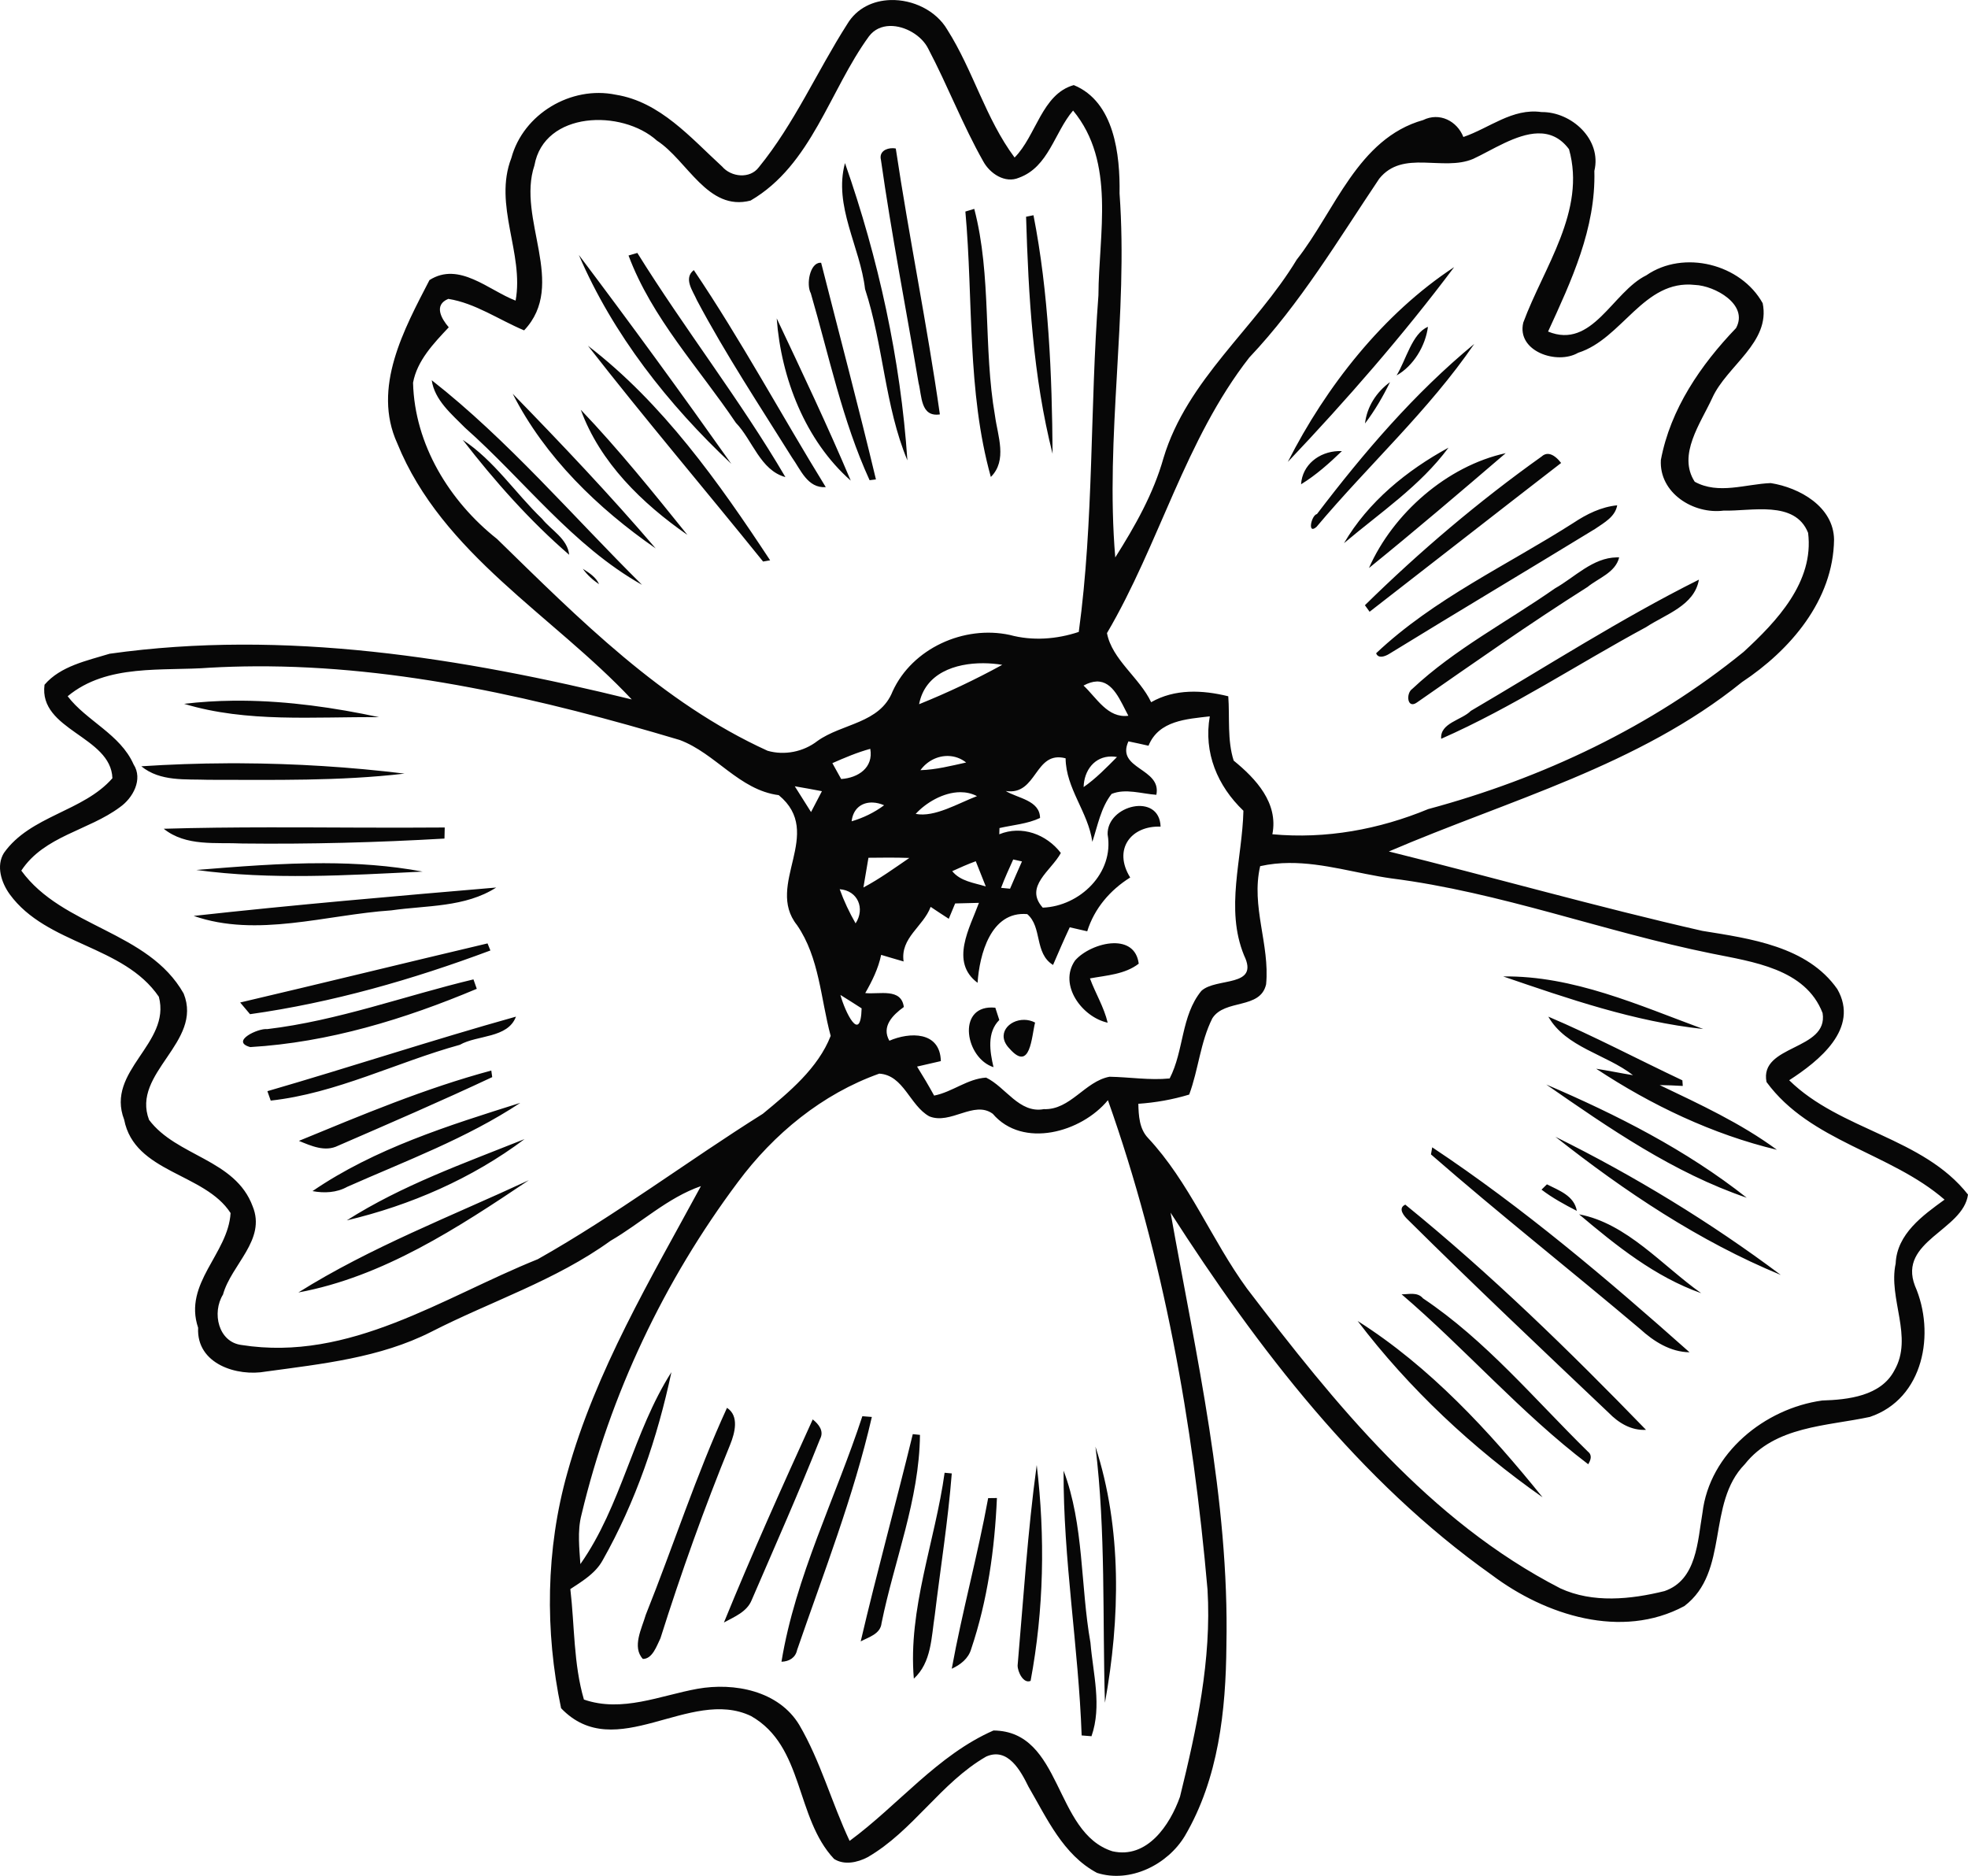 <?xml version="1.0" encoding="UTF-8"?>
<svg width="305.59mm" height="291.26mm" version="1.1" viewBox="0 0 1082.8 1032" xmlns="http://www.w3.org/2000/svg">
<g transform="translate(1824.2 503.65)">
<path transform="translate(-1824.2 -503.65)" d="m489.97 0.014c-9.47 0.273-18.54 4.402-23.8 13.207-16.61 25.975-29.07 54.749-48.66 78.787-4.89 6.55-15.23 5.438-20.19-0.387-17.27-15.787-34.08-35.625-58.53-39.525-24.57-5.088-50.9 10.574-57.44 34.824-10.05 25.92 7.09 52.44 2.34 78.46-14.87-5.7-31.08-21.67-47.39-11.3-13.94 26.98-31.69 59.22-17.73 89.8 24.73 61 85.65 94.65 129.03 140.93-93.44-22.95-190.99-38.7-287.28-25.15-12.548 3.85-26.997 6.75-35.822 17.05-3.312 25.1 36.562 28.26 37.35 51.44-16.05 18.4-45.139 20.53-59.702 41.12-4.412 7.16-1.362 16.43 3.213 22.74 20.375 27.91 62.625 27.9 82.037 56.36 6.863 25.85-29.46 40.66-19.085 67.63 5.712 29.35 44.319 29.26 58.549 51.37-1.26 22.39-26.13 38.59-17.85 63.13-1.03 19.96 21.44 26.98 37.34 24.07 30.82-4.21 62.69-7.54 90.84-21.81 32.85-16.81 68.52-28.29 98.67-50.08 16.72-9.7 31.36-23.71 49.79-30.12-27.55 50.9-57.88 101.47-73.49 157.71-11.87 42-12.41 87.18-3.45 129.54 30 31.31 70.82-11.86 104.52 4.31 29.19 16.54 24.29 55.85 45.65 78.58 5.53 3.6 12.92 2 18.43-0.9 25-14.4 40.35-41.09 65.3-55.4 11.91-5.27 18.99 7.85 23.25 16.56 10.16 17.44 19.1 37.54 37.72 47.44 18.17 5.8 38.88-4.5 48.38-20.4 18.47-31.48 22.52-68.94 22.81-104.77 1.64-80.49-16.7-159.41-30.72-238.07 47.95 74.65 103.71 147.59 176.85 199.42 29.42 22.09 71.3 35.55 105.81 17.04 25-18.94 12.06-56.35 33.27-78.04 16.67-21.07 45.02-20.92 68.82-26.04 29.7-9.98 36.2-46.21 24.8-72.16-9.4-24.6 26.5-30.47 29.2-50.16-24.7-31.5-70.3-35.29-98.39-62.91 16.29-10.53 38.89-28.41 26.49-50.13-16.48-23.57-47.91-27.8-74.28-32.05-57.82-13.17-114.91-29.42-172.47-43.68 65.88-28.3 137.37-47.17 194.29-93.17 26.57-17.6 50.26-45.06 50.66-78.49-0.3-18.02-18.95-28.52-34.84-31.02-13.79 0.53-28.76 6.46-41.82-0.74-9.62-14.82 3.28-32.18 9.66-46.12 7.99-17.7 32.16-30.46 27.73-52.1-11.98-21.6-43.46-29.55-64.02-15.35-18.61 9.1-29.65 40.97-54.06 30.94 12.82-27.89 26.32-56.74 25.47-88.38 4.2-17.4-12.66-32.588-29.1-32.375-15.97-2.275-28.72 8.875-42.97 13.712-3.47-8.812-13.14-13.762-22.14-9.312-36.03 10.162-48.51 50.065-69.53 76.765-22.71 37.59-60.37 66.05-73.33 109.19-5.53 19.65-15.69 37.52-26.53 54.67-5.65-66.89 7.2-133.35 2.36-200.21 0.33-21.201-2.79-50.489-25.19-59.651-17.57 4.9-20.68 27.949-32.56 39.849-15.98-21.462-22.79-47.912-37.01-70.312-6.24-10.66-19.08-16.683-31.25-16.332zm-0.4 14.265c8.37-0.219 17.66 5.34 21.18 12.567 10.7 20.325 18.93 41.949 30.27 61.974 3.63 6.65 11.94 12.23 19.59 8.963 16.42-5.95 19.46-24.874 29.8-36.974 23.6 28.512 14.09 67.811 13.95 101.64-4.71 61.7-2.46 123.81-10.82 185.21-12.23 4.07-25.47 5.04-37.96 1.66-25.16-5.45-53.62 7.34-64.47 31.05-7 17.75-27.78 17.55-41.41 27.33-7.64 5.93-18.09 8.03-27.39 5.34-58.16-26.46-103.75-72.56-148.84-116.53-26.22-20.75-45.35-51.96-46.21-85.95 2.22-12.21 11.43-21.74 19.65-30.5-4.12-4.78-8.39-12.29-0.25-15.63 14.89 2.35 27.85 11.53 41.71 17.32 23.94-25.28-4.21-61.34 5.68-90.768 5.36-29.9 48.16-30.999 67.43-13.599 16.74 10.85 27.94 39.117 51.5 32.947 33.58-19.584 43.38-60.522 65.13-90.359 2.93-3.876 7.07-5.577 11.46-5.692zm356.63 59.096c6.29-0.137 12.19 2.137 17.07 8.707 9.56 33.888-13.96 65.028-25.16 95.378-3.79 15.84 18.59 23.39 30.19 16.62 24.33-7.68 36.05-40.47 64.26-37.33 10.84 0.4 29.74 10.77 22.6 23.76-19.4 20.22-36.11 44.56-41.35 72.56-1.01 18.14 17.92 30 34.59 27.84 15.01 0.45 39.21-5.93 46.42 12.25 3.36 26.92-17.17 48.65-35.5 65.5-50.57 41.17-110.7 69.56-173.51 86.47-27.12 11.23-56.35 16.56-85.75 13.85 3.4-17.21-9.05-30.56-21.29-40.52-3.6-11.28-2.12-23.7-2.97-35.39-14.2-3.51-29.42-4.19-42.44 3.26-6.33-13.48-21.54-23.43-24.3-38.02 28.89-49.11 42.96-106.35 78.3-151.61 28.04-29.64 48.86-64.69 71.49-98.38 13.01-16.212 34.98-3.838 51.67-10.9 10.27-4.733 23.67-13.784 35.68-14.045zm-354.92 8.15c-3.74-0.095-7.68 1.943-6.59 6.395 5.81 41.07 13.82 81.86 20.71 122.79 1.82 7.02 1.02 18.88 11.72 17.27-6.95-48.94-16.95-97.4-24.26-146.28-0.51-0.105-1.04-0.161-1.58-0.175zm-26.37 8.196c-6.39 23.609 8.37 46.129 11.04 69.299 10.11 30.83 10.84 64.41 23.3 94.26-3.74-55.42-15.96-111.2-34.34-163.56zm71.13 25.189c-1.67 0.49-3.29 0.99-4.89 1.47 4.4 48.55 0.81 98.8 14.01 146.02 9.21-9.15 3.76-22.64 2.3-33.57-6.58-37.63-1.74-76.95-11.42-113.92zm32.58 3.5c-1.01 0.21-3.05 0.61-4.07 0.82 1.31 43.66 3.82 87.94 14.58 130.43-0.3-43.46-2.16-88.75-10.51-131.25zm-217.95 20.74c-1.65 0.46-3.26 0.92-4.85 1.41 12.85 34.44 38.75 61.9 59.06 92.05 9.14 9.45 13.43 26.12 27.25 29.86-24.85-42.4-55.48-81.5-81.46-123.32zm-32.19 1.1c18.83 43.88 49.23 82.37 83.87 114.91-27.38-38.71-55.34-77.06-83.87-114.91zm132.75 4.3c-5.66 0.21-7.75 11.96-5.12 16.81 10.04 34.43 17.36 70.09 32.34 102.82 0.87-0.11 2.61-0.32 3.49-0.43-9.53-39.85-20.07-79.48-30.15-119.18-0.19-0.02-0.38-0.02-0.56-0.02zm348.85 2.4c-39.02 25.62-70.56 65.77-91.52 107.18 32.16-33.9 63.52-69.83 91.52-107.18zm-418.35 1.63c-5.87 4.63-0.46 11.5 1.71 16.58 15.8 29.77 34.43 57.92 52.28 86.49 4.85 6.77 8.54 17 18.63 16.36-24.43-39.64-46.59-80.89-72.62-119.43zm45.62 26.58c2.4 32.81 15.71 67.19 40.73 89.25-12.73-30.1-26.78-59.7-40.73-89.25zm358.31 4.65c-8.7 3.56-12.06 18.27-17.25 26.73 9.36-5.28 15.88-16.27 17.25-26.73zm25.47 9.4c-32.87 27.09-60.78 59.76-86.52 93.58-3.14 0.69-5.45 11.63-0.26 7.08 28.46-33.9 61.8-64.12 86.78-100.66zm-487.63 1.01c31.3 40.19 64.36 79.04 96.35 118.71 0.97-0.16 2.92-0.5 3.88-0.67-28.27-42.91-59.19-86.58-100.23-118.04zm-85.96 18.96c1.58 10.98 10.98 18.69 18.36 26.18 32.41 28.72 59.09 64.86 97.35 86.39-38.08-37.72-73.93-79.85-115.71-112.57zm527.25 1.05c-7.44 5.41-12.72 13.53-13.75 22.74 5.37-7.07 9.85-14.76 13.75-22.74zm-482.69 6.4c17.7 34.85 46.85 63.04 78.67 85.09-25.07-29.34-51.75-57.42-78.67-85.09zm37.46 8.8c10.58 29.03 33.74 51.54 58.66 68.85-18.9-23.46-37.86-47.07-58.66-68.85zm-64.96 16.55c17.37 22.51 37.02 44.65 58.57 63.24-0.96-8.89-9.81-13.45-14.91-19.79-14.79-14.22-26.36-32.09-43.66-43.45zm542.36 4.31c-22.94 12.49-44.18 29.76-57.48 52.54 19.77-16.73 41.92-31.47 57.48-52.54zm-60.72 1.88c-10.42 0.42-19.69 7.47-20.39 18.26 8.25-5.05 15.51-11.56 22.48-18.26-0.7-0.03-1.4-0.03-2.09 0zm92.21 1.14c-32.32 7.06-62.02 33.17-75.25 63.2 25.45-20.6 50.38-41.88 75.25-63.2zm23.4 0.41c-1.24-0.07-2.51 0.35-3.75 1.51-34.48 24.56-66.93 52.07-97.12 81.74 0.83 1.19 1.69 2.39 2.58 3.59 35.15-27.24 70.18-54.66 105.38-81.86-1.77-2.28-4.36-4.82-7.09-4.98zm37.94 28.28c-8.83 0.87-16.78 4.83-24.04 9.65-36.54 23.33-76.8 41.71-108.6 71.75 1.17 3.13 4.91 1.7 7.01 0.45 37.74-23.19 75.79-45.85 113.57-68.94 4.88-3.38 10.93-6.55 12.06-12.91zm-0.21 28.64c-13.28 0.19-23.12 10.93-34.02 17.06-26.21 18.35-55.12 33.33-78.56 55.33-3.55 2.45-2.79 11.28 2.6 7.45 31-21.57 61.93-43.35 93.88-63.56 6.03-4.93 15.34-7.89 17.39-16.26-0.43-0.02-0.87-0.02-1.29-0.02zm-568.92 6.28c2.41 3.36 5.48 6.16 8.96 8.5-1.72-3.94-5.51-6.3-8.96-8.5zm614.09 5.98c-42.51 21.21-83.98 47.85-125.5 72.2-4.95 5.07-17.08 6.63-16.3 15.35 39.17-17.24 75.1-41.12 112.74-61.44 10.72-7.08 26.58-11.8 29.06-26.11zm-393.71 45.98c3.59 0.02 7.11 0.33 10.41 0.88-14.8 8.12-30.13 15.36-45.76 21.67 3.25-17.05 19.83-22.62 35.35-22.55zm-400.79 1.7c79.52-0.43 157.9 17.88 233.76 40.54 19.74 7.39 32.74 27.54 54.46 30.34 25.54 21.05-7.77 49.19 10.05 71.49 12.35 17.92 12.99 40.51 18.52 60.96-6.93 17.77-22.88 30.96-37.35 42.87-41.6 26.12-80.98 55.84-123.78 79.98-52.55 21.15-103.4 56.6-163.06 47.2-12.76-1.64-16.33-17.75-10.16-27.73 4.6-16.59 23.91-30.03 16.33-48.55-9.59-25.98-41.848-27.38-57.01-47.58-9.863-25.82 29.84-42.66 19.04-69.49-19.503-34.5-66.64-36.37-89.327-67.63 12.55-19.09 36.975-22.02 54.213-34.88 7.15-4.98 12.886-15.33 7.548-23.6-7.312-16.58-26.025-23.96-36.25-37.46 21.763-18.07 52.164-13.69 78.306-15.71 8.24-0.46 16.48-0.7 24.71-0.75zm463.11 8.36c9.13-0.3 13.15 10.87 17.47 18.84-11.38 1.5-17.46-9.89-24.67-16.61 2.72-1.47 5.09-2.16 7.2-2.23zm-470.09 10.55c-1.69-0.01-3.37-0.01-5.06 0.01-8.99 0.1-17.97 0.65-26.9 1.72 34.54 10.48 71.67 7.01 107.3 7.35-24.65-5.28-50.03-8.89-75.34-9.08zm532.36 8.61c-3.5 20.05 4.27 38.34 18.5 51.94-0.62 26.54-10.17 53.89 0.37 79.62 8.65 17.82-15.41 11.93-23.53 19.51-11.23 13.8-9.49 32.8-17.42 48.15-11.1 1.1-22.05-0.75-33.09-0.94-13.6 2.54-21.51 18.39-36.15 17.83-13.55 2.49-21.01-12.22-31.76-17.35-10.29 0.63-18.59 7.94-28.59 9.89-2.99-5.43-6.11-10.72-9.39-15.96 4.33-1 8.68-2.01 13.08-3.01-0.4-16.61-17.32-16-28.32-11.21-4.48-7.8 1.81-14.14 7.96-18.56-1.42-10.61-13.39-6.85-21.23-7.66 3.78-6.62 7.19-13.48 8.75-21.02 4.1 1.2 8.21 2.47 12.35 3.63-1.9-13.08 10.84-19.19 14.88-30.04 3.28 2.19 6.54 4.36 9.97 6.56 1.17-2.81 2.34-5.62 3.51-8.44 3.28-0.08 9.81-0.24 13.09-0.33-5.01 13.72-16.14 32.52-0.75 43.99 1.02-15.44 7.24-39.59 27.33-37.79 8.36 7.14 3.78 21.54 14.19 27.97 2.98-6.93 5.98-13.87 9.19-20.72 3.18 0.75 6.34 1.45 9.62 2.2 3.92-12.58 12.59-22.68 23.64-29.6-9.62-15.48 0.45-28.61 16.72-27.98-0.59-18.93-29.59-11.93-29.14 4.28 3.7 21.34-15.42 39.54-35.69 40.29-10.43-11.63 4.7-20.32 9.95-30.08-7.92-10.31-21.51-15.35-33.87-10.29 0.02-0.86 0.07-2.56 0.11-3.42 7.4-1.71 15.34-2.25 22.32-5.55-0.1-9.78-12.43-10.84-18.87-14.84 17.46 2.71 15.66-22.5 32.93-17.99 0.17 16.69 12.43 29.55 14.71 45.95 2.97-8.91 4.65-18.76 10.6-26.35 7.7-3.16 16.55-0.06 24.62 0.48 3.02-14.8-22.4-14-15.36-29.4 3.67 0.72 7.35 1.59 11.04 2.4 5.68-13.94 21.03-14.65 33.73-16.16zm-186.81 17.88c1.86 10.36-6.68 16-16.01 16.6-1.2-2.18-3.62-6.55-4.84-8.73 6.8-2.98 13.66-5.92 20.85-7.87zm42.86 3.93c3.46 0.07 6.91 1.22 9.9 3.59-8.31 1.83-16.63 3.97-25.16 4.22 3.7-5.1 9.49-7.94 15.26-7.81zm89.89 0.29c0.96 0.01 1.97 0.1 3 0.28-5.8 5.84-11.59 11.83-18.36 16.54 0.25-9.23 6.04-16.89 15.36-16.82zm-486.34 3.73c-15.89 0.06-31.748 0.62-47.482 1.65 10.413 8.53 24.312 6.98 36.902 7.44 35.97 0 72.12 0.79 107.92-3.41-29.85-3.65-60.23-5.55-90.52-5.68-2.27-0.01-4.54-0.01-6.82 0zm312.06 12.65c4.95 0.84 9.95 1.74 14.93 2.7-2.01 3.82-4 7.65-5.99 11.48-3.01-4.74-5.96-9.46-8.94-14.18zm91.07 3.25c3.14 0 6.26 0.64 9.18 2.17-10.29 3.9-23.34 11.82-33.72 9.77 5.43-5.98 15.11-11.91 24.54-11.94zm-49.14 5.69c0.36-0.01 0.73-0.01 1.1 0.01 1.97 0.09 4.05 0.59 6.12 1.49-5.37 4-11.47 6.95-17.87 8.83 0.77-6.76 5.21-10.16 10.65-10.33zm-331.17 13.66c-19.33 0.02-38.65 0.19-57.966 0.77 12.276 9.88 28.716 7.4 43.326 8.11 37.06 0.42 74.14-0.56 111.14-2.71l0.14-6.09c-32.22 0.28-64.43-0.12-96.64-0.08zm341 16.64c3.75 0.01 7.52 0.06 11.27 0.19-8.29 5.66-16.4 11.55-25.27 16.25 0.91-5.46 1.83-10.91 2.77-16.35 3.73-0.05 7.47-0.09 11.23-0.09zm68.42 1.03c1.58 0.33 3.19 0.69 4.82 1.07-2.22 5-4.43 9.99-6.56 15.01-1.67-0.16-3.32-0.32-4.93-0.47 1.97-5.3 4.35-10.45 6.67-15.61zm-20.6 0.97c1.83 4.61 3.71 9.23 5.51 13.86-6.53-2.02-13.92-2.8-18.47-8.4 4.24-1.92 8.55-3.87 12.96-5.46zm172.47 0.96c18.91-0.13 37.44 5.85 56.17 8.48 60.05 7.61 117.03 29.34 176.15 41.31 22.54 4.6 51.72 8.3 61.14 32.79 3.3 20.72-34.93 17.26-30.86 37.92 24.06 32.83 68.16 38.85 97.96 64.72-12 8.7-26.2 18.86-26.9 35.15-4.2 19.38 9.9 40.4-0.7 58.8-7.4 14.17-25.6 16.13-39.7 16.56-31.62 4.36-62.05 28.95-65.9 61.85-2.69 15.45-3.05 36.9-20.91 43.01-18.54 4.59-39.44 6.73-57.27-1.5-72.25-37.12-124.12-101.64-172.44-164.97-19.53-26.77-31.68-58.52-54.53-82.93-4.69-5-5.07-12.2-5.23-18.7 9.46-0.66 18.86-2.3 27.98-5.07 5.1-13.74 6.12-28.79 12.74-41.97 6.87-10.76 26.47-4.7 29.58-18.72 2.1-21.86-8.42-42.8-3.27-64.98 5.37-1.2 10.69-1.72 15.99-1.75zm-531.16 0.12c-23.44-0.06-46.95 1.85-70.18 3.72 41.22 5.59 83.12 2.91 124.54 0.9-17.96-3.35-36.14-4.58-54.36-4.62zm94.83 13.39c-55.49 4.73-111.06 9.49-166.44 15.61 34.84 12.13 72.79-0.63 108.72-3.05 19.36-2.78 40.59-1.57 57.72-12.56zm188.99 0.92c9.99 0.74 14.09 10.65 8.75 18.79-3.45-6.03-6.41-12.29-8.75-18.79zm150.63 29.72c-7.79 0.18-16.76 4.43-21.16 9.54-9.22 13.35 3.9 31.13 17.98 34.18-2.02-8.57-6.74-16.17-9.75-24.36 9.11-1.7 19.2-2.19 26.84-8.11-1.08-8.39-7.03-11.4-13.91-11.25zm-344.38 0.1c-45.4 10.72-90.69 21.86-136.1 32.51 1.36 1.6 4.06 4.82 5.42 6.43 45.29-6.37 89.46-19.06 132.25-35.05-0.55-1.3-1.07-2.6-1.57-3.89zm558.8 18.17c35.82 12.25 72.27 24.88 110.07 28.92-35.56-13.1-71.51-29.42-110.07-28.92zm-566.55 1.63c-37.71 9-74.59 22.73-113.46 27.35-4.99-0.61-20.58 6.79-9.35 9.89 43.13-2.56 84.97-15.36 124.64-32.06-0.62-1.74-1.24-3.46-1.83-5.18zm201.9 8.55c3.93 2.39 7.71 4.87 11.67 7.38-0.54 19.97-9.22 1.71-11.67-7.38zm83.3 6.91c-19.24-0.21-14.47 27.89 0.93 32.83-2-8.61-3.72-19.04 3.19-25.96-0.75-2.26-1.47-4.51-2.19-6.76-0.67-0.07-1.31-0.11-1.93-0.11zm-261.82 5.03c-45.82 12.81-91.04 27.75-136.76 41.01 0.58 1.72 1.19 3.44 1.83 5.18 36-3.94 69.26-21.09 104.05-30.69 9.55-5.47 26.43-3.52 30.88-15.5zm568.02 0c9.62 16.96 31.86 20.71 46.58 32.21-6.82-1.1-13.49-2.5-20.26-3.55 30.24 19.99 64.14 36.15 99.44 44.59-19.84-14.62-42.36-24.99-64.49-35.59 4.21 0.04 8.43 0.23 12.7 0.47-0.05-0.78-0.16-2.32-0.22-3.09-24.62-11.62-48.72-24.41-73.75-35.04zm-288.33 1.76c-8.54-0.12-15.85 7.97-8.06 15.9 11.5 13.06 12.04-6.83 14-14.41-1.93-1-3.97-1.47-5.94-1.49zm-293.26 27.9c-36.29 9.74-71.14 24.41-105.85 38.69 6.71 2.75 14.39 6.25 21.52 2.68 28.39-12.32 56.82-24.59 84.84-37.75-0.12-0.9-0.37-2.72-0.51-3.62zm213.46 1.7c13.46 0.8 16.78 17.54 27.5 23.48 11.73 4.82 24.64-8.96 34.95-1.39 16.48 19.3 48.74 10.28 63.36-7.49 30.77 86.75 46.79 177.75 54.8 269.24 2.3 38.61-5.98 76.75-15.15 114.01-5.47 15.47-18.06 34.37-37.22 29.97-32.28-10.3-27.3-66.04-65.39-66.44-30.71 13.44-52.42 41.07-79.16 60.74-9.89-21.02-15.95-43.72-27.69-63.79-11.34-18.83-35.81-23.48-56.02-19.89-20.6 3.73-41.45 13.19-62.48 5.92-5.77-19.76-5.09-40.51-7.47-60.78 0.74-0.49 1.51-1 2.26-1.49s1.5-0.98 2.24-1.47c0.6-0.4 1.2-0.82 1.79-1.23 0.2-0.13 0.39-0.27 0.58-0.4 2.2-1.56 4.32-3.23 6.21-5.11 0.33-0.33 0.65-0.67 0.97-1.01l0.48-0.54c0.16-0.18 0.32-0.37 0.48-0.56 0.08-0.09 0.15-0.18 0.22-0.27 0.24-0.3 0.48-0.6 0.71-0.91 0.11-0.15 0.22-0.3 0.33-0.45 0.18-0.25 0.34-0.5 0.5-0.75 0.09-0.14 0.19-0.27 0.27-0.41 0.27-0.41 0.52-0.84 0.76-1.28 18.14-32.11 30.16-67.47 37.81-103.46-20.97 32.8-27.5 73.5-50.09 105.59-0.29-4.35-0.69-8.73-0.77-13.1-0.1-4.79 0.18-9.55 1.42-14.23 15.75-65.98 45.39-128.56 86.03-182.85 19.7-26.53 46.43-48.51 77.77-59.65zm367 5.99c34.55 23.99 70.11 48.61 110.28 62.28-33.28-26.29-71.45-45.64-110.28-62.28zm-564.5 10.09c-39.26 12.37-80.07 25.1-114.33 48.55 6.42 1.2 13.23 0.91 19.1-2.36 32.22-14.28 65.67-26.65 95.23-46.19zm569.52 18.66c38.01 30 79.08 57.49 124.01 76.01-38.79-29.06-80.58-54.51-124.01-76.01zm-567.18 1.28c-33.24 13.3-67.45 25.38-97.8 44.71 35.03-8.29 68.94-23.06 97.8-44.71zm499.4 4.51c-0.16 0.97-0.51 2.92-0.69 3.9 37.68 32.85 76.94 63.81 115.12 96.09 7.47 6.83 16.68 12.65 27.14 12.77-45.02-40.05-91.43-79.44-141.57-112.76zm-497.05 18.1c-42.48 19.74-87.29 36.95-126.8 61.76 46.65-8.59 87.96-35.69 126.8-61.76zm560.16 2.27c-1.02 0.97-2.01 1.94-2.97 2.92 6.03 4.6 12.66 8.2 19.42 11.68-1.42-8.37-9.85-11.23-16.45-14.6zm-77.91 11.17c-4.43 2.01-0.59 6.46 1.67 8.54 36.2 35.87 73.23 70.89 110.22 105.97 5.45 5.6 12.43 9.85 20.55 9.39-42.04-43.37-85.52-85.78-132.44-123.9zm95.61 5.33c20.35 17.15 41.79 34.44 67.2 43.39-21.4-15.12-40.92-38.45-67.2-43.39zm-91.46 43.76c-2.06-0.09-4.23 0.28-6.19 0.24 35.18 30.1 65.83 65.54 102.68 93.5 1.36-2.28 2.34-4.96-0.13-6.91-29.46-28.91-56.2-61.21-90.77-84.36-1.57-1.85-3.53-2.39-5.59-2.47zm-30.38 14.92c28.19 37.15 63.52 70.21 101.75 97-29.35-36.39-62.06-71.88-101.75-97zm-346.98 47.78c-16.99 37.02-29.54 76.03-44.69 113.86-2.17 7.48-7.7 17.73-1.6 24.3 5.26 0.01 7.6-7.17 9.67-11.38 11.37-36.02 24.08-71.6 38.37-106.57 2.55-6.35 5.09-15.73-1.75-20.21zm74.47 4.61c-14.71 44.95-36.85 88.32-44.5 135.08 4.17-0.12 7.71-2.16 8.6-6.47 14.59-42.4 31.08-84.44 41.12-128.2-1.77-0.16-3.5-0.3-5.22-0.41zm-27.3 1.76c-16.82 36.96-33.53 74.14-48.86 111.74 5.73-3.14 12.66-5.84 15.27-12.34 12.7-29.45 25.77-58.81 37.61-88.61 2.35-4.39-0.71-8.14-4.02-10.79zm55.05 8.1c-9.26 38.09-19.75 75.86-28.66 114.03 4.49-2.4 10.91-4.07 11.48-10.09 7-34.5 20.78-67.91 21.13-103.53-0.99-0.1-2.96-0.31-3.95-0.41zm100.51 6.9c5.72 46.77 3.81 93.91 5.21 140.9 8.4-46.29 9.43-95.83-5.21-140.9zm-32.32 10.09c-5 36.58-7.3 73.5-10.51 110.27-0.02 3.53 3.21 10.23 7.14 8.49 7.33-39.13 8.07-79.28 3.37-118.76zm14.78 3.1c-0.24 48.57 8.22 97.05 9.94 145.68 1.78 0.14 3.57 0.28 5.41 0.44 5.83-16.66 0.85-34.45-0.57-51.47-5.56-31.37-3.47-64.73-14.78-94.65zm-65.46 1.16c-5.21 37.64-20.22 75.12-16.93 113.27 9.75-8.88 9.61-22.76 11.51-34.83 3.13-26.02 7.31-51.93 9.36-78.07-0.99-0.08-2.95-0.28-3.94-0.37zm28.78 13.9c-1.64 0.01-3.25 0.02-4.82 0.06-5.75 31.48-14.3 62.39-20.03 93.86 4.75-2.17 9.16-5.56 10.67-10.79 9.02-26.76 12.95-54.98 14.18-83.13z" fill="#070707"/>
</g>
</svg>
